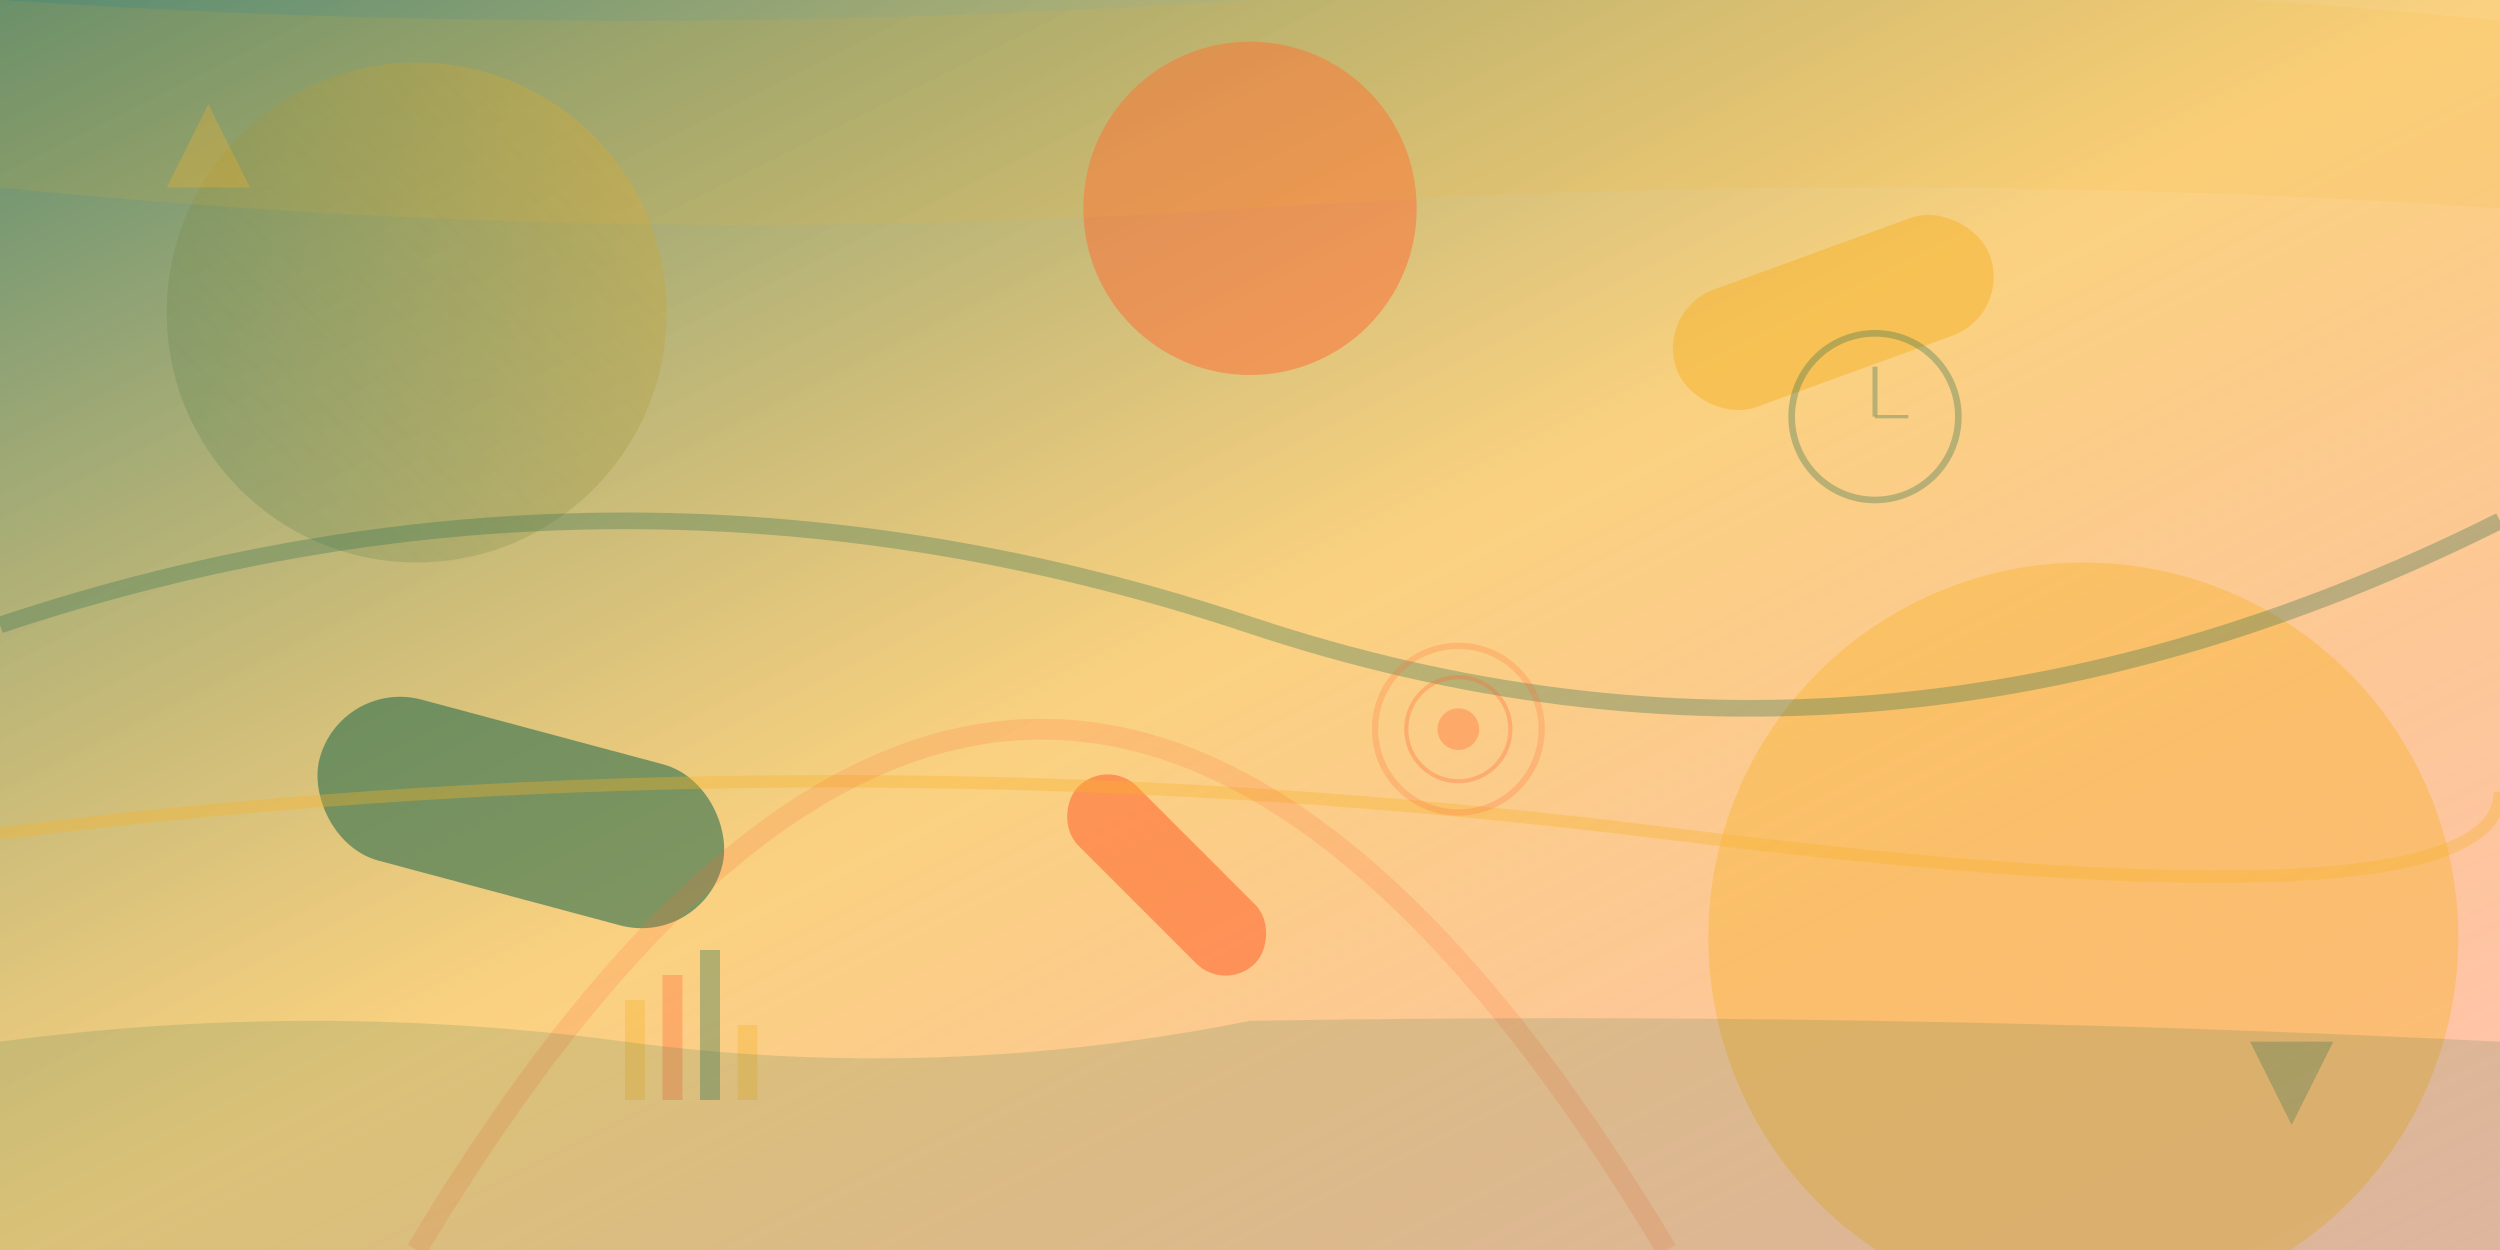 <svg xmlns="http://www.w3.org/2000/svg" viewBox="0 0 1200 600" fill="none">
  <defs>
    <linearGradient id="gradient1" x1="0%" y1="0%" x2="100%" y2="100%">
      <stop offset="0%" style="stop-color:#2d6e4e;stop-opacity:0.8" />
      <stop offset="50%" style="stop-color:#f7b32b;stop-opacity:0.6" />
      <stop offset="100%" style="stop-color:#ff6b35;stop-opacity:0.4" />
    </linearGradient>
    <linearGradient id="gradient2" x1="100%" y1="0%" x2="0%" y2="100%">
      <stop offset="0%" style="stop-color:#f7b32b;stop-opacity:0.5" />
      <stop offset="100%" style="stop-color:#2d6e4e;stop-opacity:0.3" />
    </linearGradient>
  </defs>
  
  <!-- Background base -->
  <rect width="1200" height="600" fill="url(#gradient1)" />
  
  <!-- Abstract geometric shapes -->
  <circle cx="200" cy="150" r="120" fill="url(#gradient2)" opacity="0.7" />
  <circle cx="1000" cy="450" r="180" fill="rgba(247, 179, 43, 0.4)" />
  <circle cx="600" cy="100" r="80" fill="rgba(255, 107, 53, 0.5)" />
  
  <!-- Floating rectangles -->
  <rect x="150" y="350" width="200" height="80" rx="40" fill="rgba(45, 110, 78, 0.6)" transform="rotate(15 250 390)" />
  <rect x="800" y="120" width="160" height="60" rx="30" fill="rgba(247, 179, 43, 0.5)" transform="rotate(-20 880 150)" />
  <rect x="500" y="400" width="120" height="40" rx="20" fill="rgba(255, 107, 53, 0.6)" transform="rotate(45 560 420)" />
  
  <!-- Abstract curves -->
  <path d="M0 300 Q300 200 600 300 T1200 250" stroke="rgba(45, 110, 78, 0.4)" stroke-width="8" fill="none" opacity="0.8" />
  <path d="M0 400 Q400 350 800 400 T1200 380" stroke="rgba(247, 179, 43, 0.5)" stroke-width="6" fill="none" opacity="0.7" />
  <path d="M200 600 Q500 100 800 600" stroke="rgba(255, 107, 53, 0.3)" stroke-width="10" fill="none" opacity="0.6" />
  
  <!-- Productivity-themed icons as abstract shapes -->
  <!-- Clock representation -->
  <g transform="translate(900, 200) scale(0.8)" opacity="0.4">
    <circle cx="0" cy="0" r="50" fill="none" stroke="rgba(45, 110, 78, 0.8)" stroke-width="4" />
    <line x1="0" y1="0" x2="0" y2="-30" stroke="rgba(45, 110, 78, 0.8)" stroke-width="3" />
    <line x1="0" y1="0" x2="20" y2="0" stroke="rgba(45, 110, 78, 0.8)" stroke-width="2" />
  </g>
  
  <!-- Chart representation -->
  <g transform="translate(300, 480) scale(1.2)" opacity="0.5">
    <rect x="0" y="0" width="8" height="40" fill="rgba(247, 179, 43, 0.7)" />
    <rect x="15" y="-10" width="8" height="50" fill="rgba(255, 107, 53, 0.7)" />
    <rect x="30" y="-20" width="8" height="60" fill="rgba(45, 110, 78, 0.7)" />
    <rect x="45" y="10" width="8" height="30" fill="rgba(247, 179, 43, 0.7)" />
  </g>
  
  <!-- Target representation -->
  <g transform="translate(700, 350)" opacity="0.4">
    <circle cx="0" cy="0" r="40" fill="none" stroke="rgba(255, 107, 53, 0.6)" stroke-width="3" />
    <circle cx="0" cy="0" r="25" fill="none" stroke="rgba(255, 107, 53, 0.8)" stroke-width="2" />
    <circle cx="0" cy="0" r="10" fill="rgba(255, 107, 53, 0.9)" />
  </g>
  
  <!-- Additional decorative elements -->
  <polygon points="100,50 120,90 80,90" fill="rgba(247, 179, 43, 0.5)" opacity="0.6" />
  <polygon points="1100,500 1120,540 1080,540" fill="rgba(45, 110, 78, 0.4)" opacity="0.7" transform="rotate(180 1100 520)" />
  
  <!-- Flowing wave patterns -->
  <path d="M0 500 Q150 480 300 500 T600 490 Q900 485 1200 500 L1200 600 L0 600 Z" fill="rgba(45, 110, 78, 0.2)" opacity="0.8" />
  <path d="M0 0 Q300 20 600 0 T1200 10 L1200 100 Q900 80 600 100 T0 90 Z" fill="rgba(247, 179, 43, 0.2)" opacity="0.6" />
</svg>
